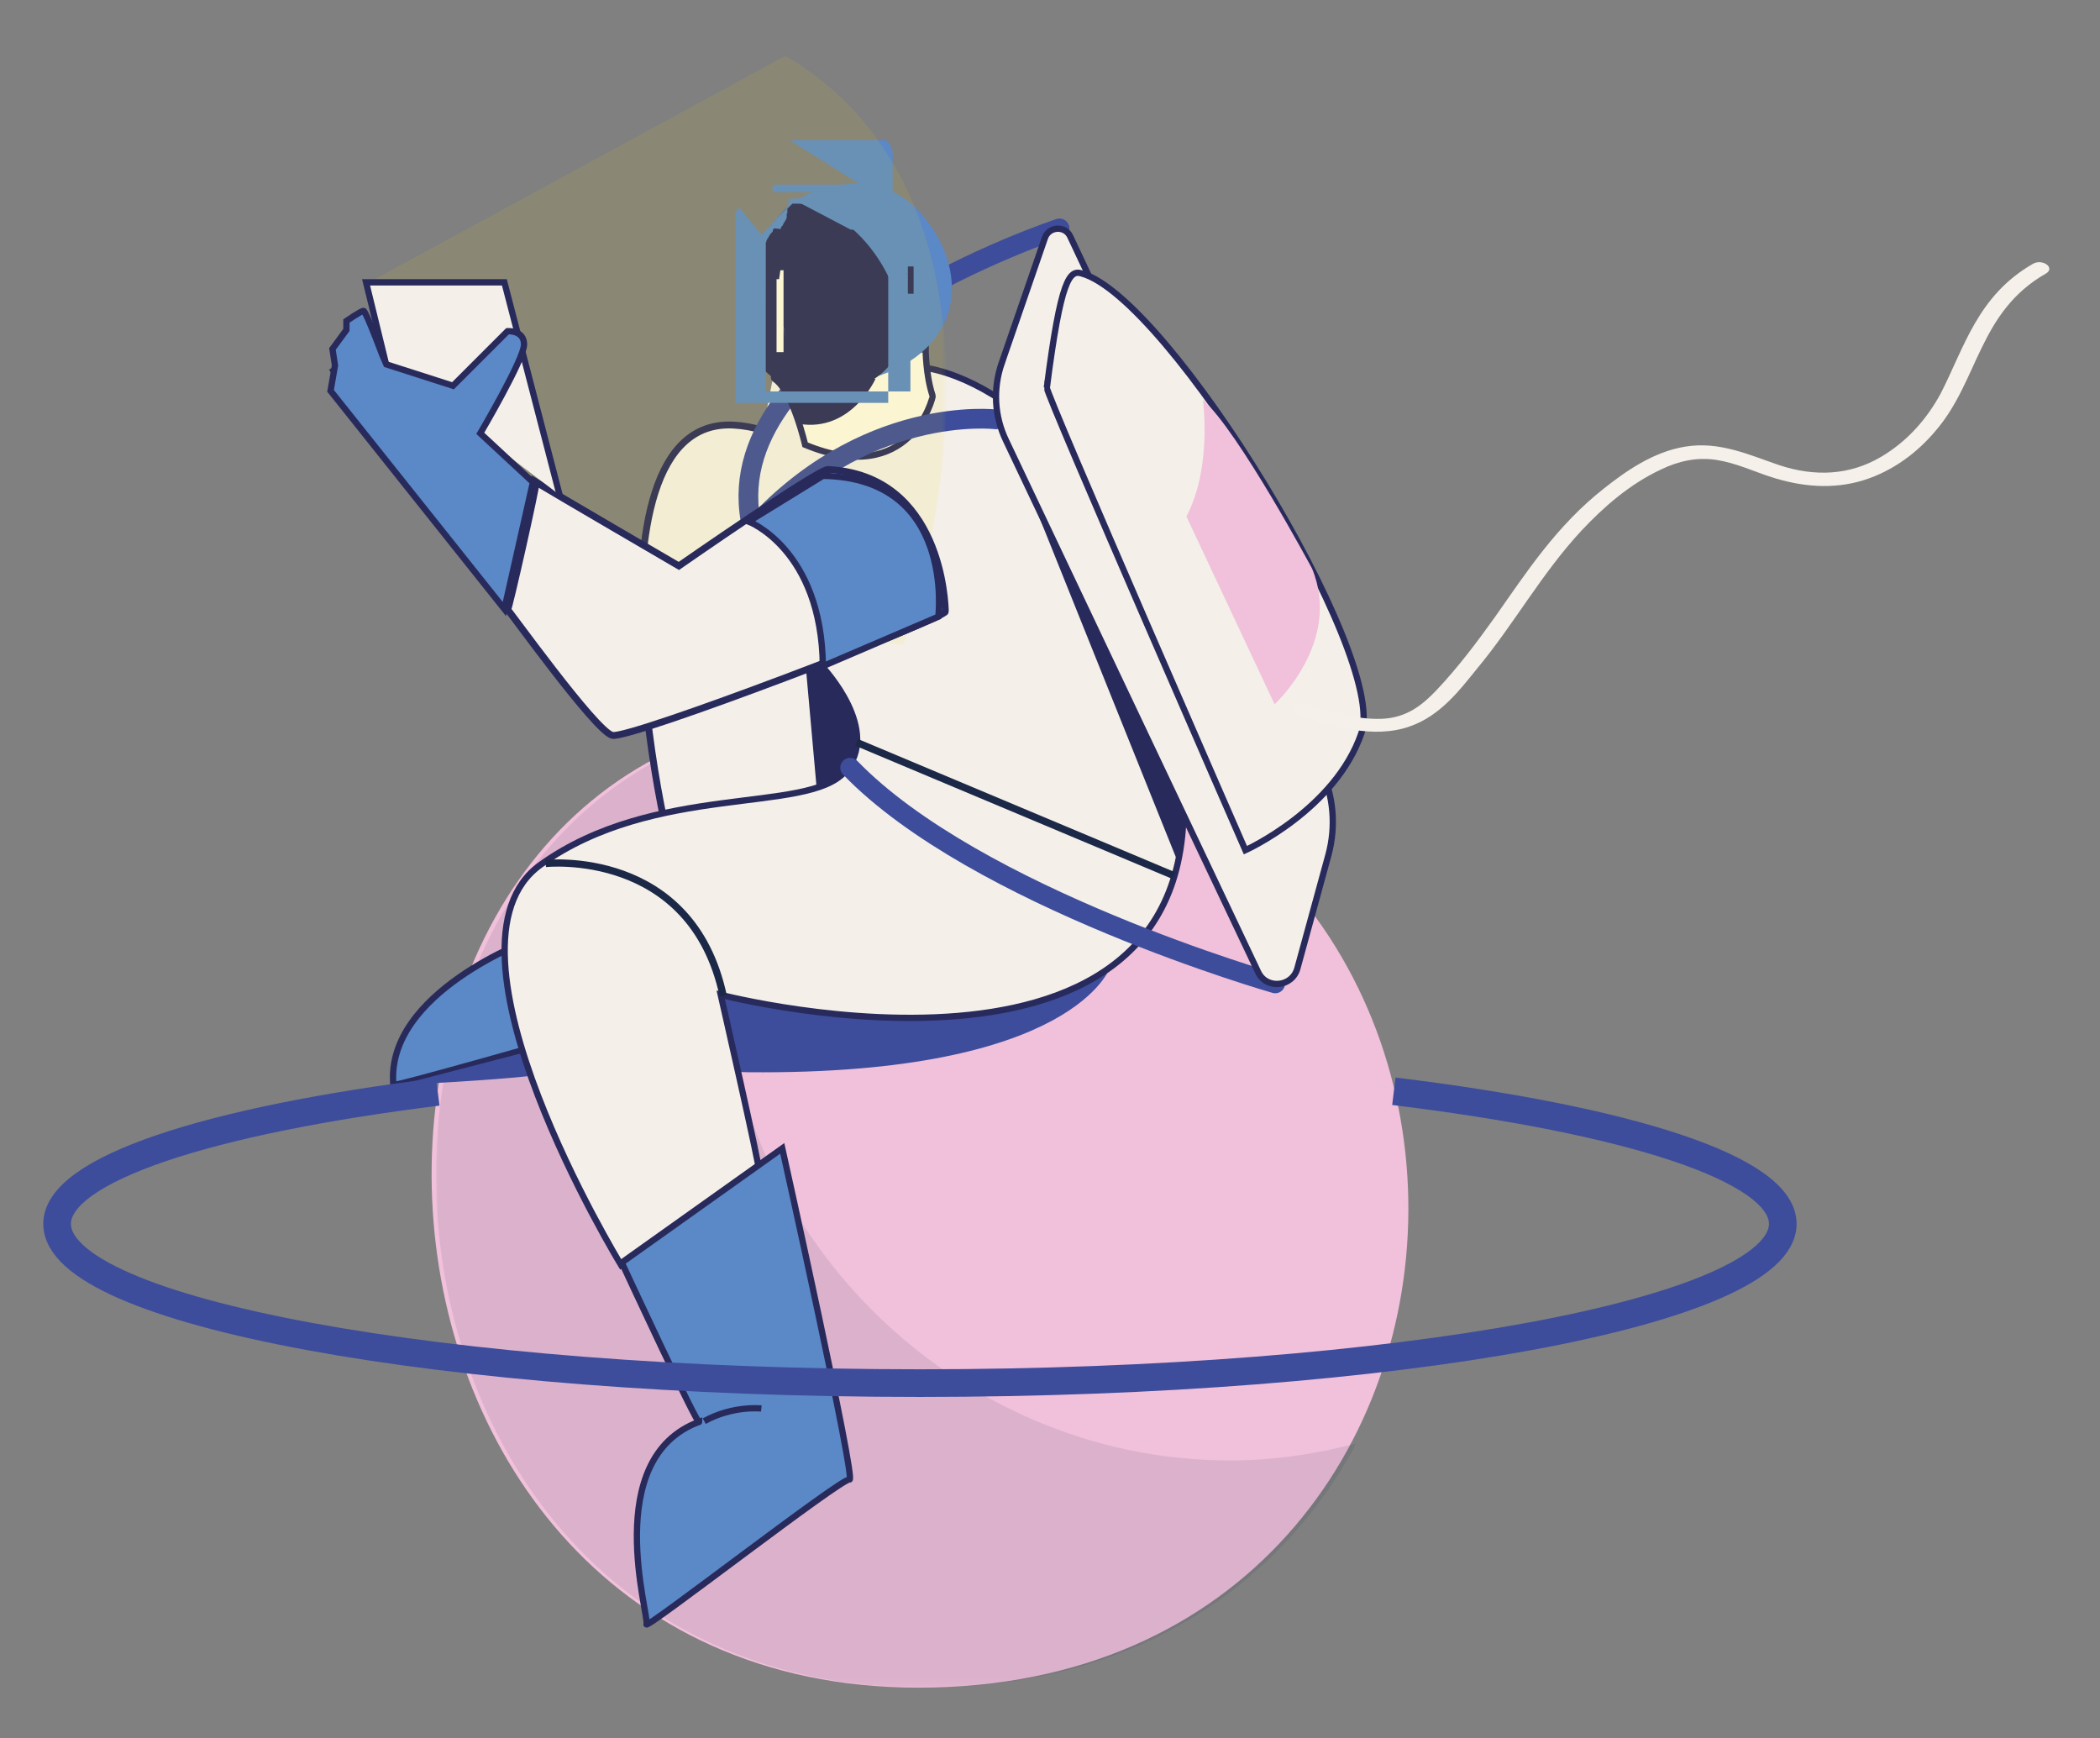 <svg xmlns="http://www.w3.org/2000/svg" id="Warstwa_1" x="0" y="0" enable-background="new 0 0 331 274" version="1.1" viewBox="0 0 331 274" xml:space="preserve"><rect x="0" y="0" width="331" height="274" fill="#808080" stroke="none"/><style>.st0,.st2,.st4{fill-rule:evenodd;clip-rule:evenodd;fill:#f1c0da}.st2,.st4{fill:#fff}.st4{fill:#5b88c6}.st5{fill:none;stroke:#282a5c;stroke-width:.99}.st6{fill-rule:evenodd;clip-rule:evenodd;fill:#f4efe9}.st7{fill:none;stroke:#282a5c;stroke-width:1.083}.st8{fill-rule:evenodd;clip-rule:evenodd;fill:#282a5c}.st10{fill:none;stroke:#3d4d9b;stroke-width:3.108;stroke-linecap:round;stroke-linejoin:round}.st11{fill-rule:evenodd;clip-rule:evenodd;fill:#fdf8e6}</style><switch><g><path d="M135.5 112c-93.3 0-89.5 154 9.3 154 102.6 0 106.3-154-9.3-154" class="st0"/><g transform="translate(236 121)"><defs><filter id="Adobe_OpacityMaskFilter" width="145.1" height="152.9" x="-167.3" y="-7.9" filterUnits="userSpaceOnUse"><feColorMatrix values="1 0 0 0 0 0 1 0 0 0 0 0 1 0 0 0 0 0 1 0"/></filter></defs><mask id="b_1_" width="145.1" height="152.9" x="-167.3" y="-7.9" maskUnits="userSpaceOnUse"><g filter="url(#Adobe_OpacityMaskFilter)"><path id="a_1_" d="M-167.3-7.9h145.1V145h-145.1V-7.9z" class="st2"/></g></mask><path fill="#1c2847" fill-opacity=".1" fill-rule="evenodd" d="M-42.1 109.2c-43.6 0-80-36.3-80-79.9 0-13.4 3.4-26 9.5-37.2-79.9 13.6-72 152.9 22.2 152.9 33.5 0 56.4-16.4 68.2-38.5-6.4 1.7-13.1 2.7-19.9 2.7" clip-rule="evenodd" mask="url(#b_1_)"/></g><path d="M83.8 148s-23.1 8.4-21.8 23c-.1.4 28.9-7.9 28.9-7.9L83.8 148z" class="st4"/><path d="M83.8 148s-23.1 8.4-21.8 23c-.1.4 28.9-7.9 28.9-7.9L83.8 148z" class="st5"/><path d="M107.3 138c-2 .3-17.2-72.3 8.3-71 25.5 1.3 41.4 55.4 40.3 56.2-1.1.9-33.6 12.9-48.6 14.8" class="st6"/><path d="M107.3 138c-2 .3-17.2-72.3 8.3-71 25.5 1.3 41.4 55.4 40.3 56.2-1.1.9-33.6 12.9-48.6 14.8z" class="st7"/><path d="M127 105l1.7 19s9.4-1.1 6.9-10.6-8.6-8.4-8.6-8.4" class="st8"/><path fill="#3d4d9b" fill-rule="evenodd" d="M63 171s25.9-1.2 25-2.4c-.9-1.1-1.9-3.6-1.9-3.6L63 171zm50-19l62 .4s-5.5 17.1-57.1 16.6c-19-.2-4.9-17-4.9-17" clip-rule="evenodd"/><path d="M117.8 80.2c6.3 7.7 11.9 25 11.9 25s9.4 10 3.4 16.5c-6 6.6-29.9 1.7-47.9 14.6s12.7 63.1 12.7 63.1 21.4-15.5 21.7-15c.4.5-6-27.6-6-27.6s80.3 20.8 72.4-37.1c-7.8-57.7-40.1-62-40.5-61.7 0 0-18.1-25.2-18.3-25.9" class="st6"/><path d="M117.8 80.2c6.3 7.7 11.9 25 11.9 25s9.4 10 3.4 16.5c-6 6.6-29.9 1.7-47.9 14.6s12.7 63.1 12.7 63.1 21.4-15.5 21.7-15c.4.5-6-27.6-6-27.6s80.3 20.8 72.4-37.1c-7.8-57.7-40.1-62-40.5-61.7 0 0-18.1-25.2-18.3-25.9" class="st5"/><path d="M167 36s-53.8 17.7-48.7 46" class="st10"/><path d="M145.9 55s0 4.1 1.1 7.4c.1.2-3.5 14.6-20.1 7.7 0 0-1.9-8.3-4.7-10.3-2.8-2 23.7-4.8 23.7-4.8" class="st11"/><path d="M145.9 55s0 4.1 1.1 7.4c.1.2-3.5 14.6-20.1 7.7 0 0-1.9-8.3-4.7-10.3-2.8-2 23.7-4.8 23.7-4.8z" class="st5"/><path d="M138 59.7s-3.8 8.5-12.1 7.1c-.2-.5-1.2-3.2-2.7-6-2.3-3.3 14.8-1.1 14.8-1.1" class="st8"/><path d="M125 31.8s12.1-7.6 20.3 2c8.2 9.6 6.1 22.4-9.1 26.1" class="st4"/><path d="M135.6 29.1H133h1H121.9l-.1.1V30.1l.1.1.1.1H139.3V50.2 46 57H126.3l-.1.1V58.1l.1.1H140.7V23.9l-.1-.1v-.2l-.1-.1V23.2l-.1-.1V23l-.1-.1v-.1l-.1-.1-.1-.1-.1-.1-.1-.1v-.1h-.1v-.1l-.1-.1H124.5l11.1 7z" class="st4"/><path d="M124.9 32s-10.2 7.8-7.3 20.8c2.9 13 21.8 10.9 24.1 1.8 2.3-9-7-22.6-16.8-22.6" class="st8"/><path d="M126.3 32.1H124.9l-.1.1-.1.1-.1.1-.1.1-.1.1-.1.1-.1.1-.1.1v.7l-.1.1v.7l-.1.1v.1l-.1.1v.1l-.1.1-.1.1v.1l-.1.1v.1l-.1.1v.1l-.1.1-.1.1-.1.1v.2l-.1.1-1-.1-.1.1v.1l-.1.1v.2l-.1.1-.1.1-.1.1-.1.1v.1l-.1.1-.1.1v.1l-.1.1v.1l-.1.1-.1.1v.1l-.1.1v.2l-.1.1V50.8 47 61.7H143.5V36.2H134.1l-7.8-4.1zm0-1.1H140V63.5H126.6h3.4H115.9V33.6l.1-.1v-.1l.1-.1v-.1l.1-.1.1-.1.1-.1v-.1l.1-.1L120 37l.1-.1.1-.1.1-.1.1-.1.1-.1.1-.1.1-.1.1-.1.1-.1.1-.1.1-.1.1-.1.1-.1.1-.1.1-.1.1-.1v-.1l.1-.1.1-.1.1-.1.1-.1.1-.1v-.1l.1-.1.1-.1.1-.1.1-.1.1-.1.1-.1.1-.1.1-.1.1-.1.1-.1.1-.1.1-.1.1-.1.1-.1.1-.1.1-.1.1-.1.1-.1.1-.1.1-.1v-.2l.1-.1v-.1l.1-.1V31.9l.1-.1v-.5l.1-.1-.5.8.1-.1.1-.1.1-.1.1-.1.1-.1.1-.1.1-.1H126.9l-.6-.3z" class="st4"/><path d="M143.3 43c-1 .2-1.6 2.1-1.2 4.3.4 2.2 1.5 3.9 2.6 3.7 1-.2 1.6-2.1 1.2-4.3-.4-2.2-1.6-3.8-2.6-3.7" class="st4"/><path d="M143 43.1h-.1v.3-.2l.1-.1zm0-1.1h.1V46.3h.9V42h-1z" class="st8"/><path d="M122.8 44h-.4V55.5H123.5V51.6l.4 1.9-.4-2V42.6h-.5l-.2 1.4z" class="st11"/><path d="M157 66.1s-21-2.6-39 17.9" class="st10"/><path d="M98 199l25.3-18s11.7 52.6 10.6 52.2c-1.1-.4-32.5 24-32 22.8.5-1.2-7.3-26.1 8.3-31.9 0 1.2-12.2-25.1-12.2-25.1" class="st4"/><path d="M98 199l25.3-18s11.7 52.6 10.6 52.2c-1.1-.4-32.5 24-32 22.8.5-1.2-7.3-26.1 8.3-31.9 0 1.2-12.2-25.1-12.2-25.1z" class="st5"/><path d="M54.3 52.7l2 5.6" class="st4"/><path d="M54.3 52.7l2 5.6" class="st5"/><path d="M52.3 58l3 5.2" class="st4"/><path d="M52.3 58l3 5.2" class="st5"/><path d="M201 155s-47.2-13.5-67-34" class="st10"/><path d="M120 222s-4.5-.5-9 2" class="st5"/><path fill="none" stroke="#1c2847" stroke-width="1.139" d="M185 138l-50-21m-21 40c-5-23.4-28-20.9-28-20.9"/><path d="M158 67c0 .1 27.7 69 27.7 69l1.3-10.2L158 67" class="st8"/><path d="M157.9 57.2l6.8-19.7c.6-1.8 3.2-2 4-.2l39.5 83.9c2 4.2 2.4 9 1.2 13.5l-4.9 17.9c-.8 3-4.9 3.4-6.2.6l-39.7-83.7c-1.9-3.9-2.1-8.3-.7-12.3" class="st6"/><path d="M157.9 57.2l6.8-19.7c.6-1.8 3.2-2 4-.2l39.5 83.9c2 4.2 2.4 9 1.2 13.5l-4.9 17.9c-.8 3-4.9 3.4-6.2.6l-39.7-83.7c-1.9-3.9-2.1-8.3-.7-12.3z" class="st5"/><path d="M165 61.1c-.1 1.1 31.3 72.9 31.3 72.9s14.2-6.4 18.3-18.5c4.1-12.1-30.4-68.6-44.1-72.4-1.9-.6-3.3.8-5.5 18" class="st6"/><path d="M165 61.1c-.1 1.1 31.3 72.9 31.3 72.9s14.2-6.4 18.3-18.5c4.1-12.1-30.4-68.6-44.1-72.4-1.9-.6-3.3.8-5.5 18z" class="st5"/><path d="M189.6 63s1.5 10.7-2.6 18.4l13.9 29.6s10.7-9.8 5.9-21.4c.1.2-11.5-21.5-17.2-26.6" class="st0"/><path fill="none" stroke="#3d4d9b" stroke-width="4.359" d="M219.7 172c36.9 4.5 61.3 12.2 61.3 20.9 0 13.8-60.9 25.1-136 25.1S9 206.8 9 192.9c0-8.6 23.8-16.3 60-20.8"/><g transform="translate(225 16)"><defs><filter id="Adobe_OpacityMaskFilter_1_" width="91.4" height="93" x="-167.2" y="-7.2" filterUnits="userSpaceOnUse"><feColorMatrix values="1 0 0 0 0 0 1 0 0 0 0 0 1 0 0 0 0 0 1 0"/></filter></defs><mask id="d_1_" width="91.4" height="93" x="-167.2" y="-7.2" maskUnits="userSpaceOnUse"><g filter="url(#Adobe_OpacityMaskFilter_1_)"><path id="c_1_" d="M-167.2-7.2h91.4v93h-91.4v-93z" class="st2"/></g></mask><path fill="#e6d215" fill-opacity=".1" fill-rule="evenodd" d="M-167.2 28.7l66-35.9c42.8 25.5 18.5 93 18.5 93l-52.5-12.2" clip-rule="evenodd" mask="url(#d_1_)"/></g><path d="M130.5 74C129 73.9 107 89.2 107 89.2S86.6 77.3 84.5 76c.1.6-4.4 20.6-4.5 20.1-.1-.4 13.8 19.1 16.5 19.8 2.7.7 52.5-18.4 52.5-19.5 0-1-.5-21.5-18.5-22.4" class="st6"/><path d="M130.5 74C129 73.9 107 89.2 107 89.2S86.6 77.3 84.5 76c.1.6-4.4 20.6-4.5 20.1-.1-.4 13.8 19.1 16.5 19.8 2.7.7 52.5-18.4 52.5-19.5 0-1-.5-21.5-18.5-22.4z" class="st7"/><path d="M60.8 57.2l-3.1-12.7h21.8L88.2 78" class="st6"/><path d="M60.8 57.2l-3.1-12.7h21.8L88.2 78" class="st5"/><path d="M84 76l-8.3-7.7s6.9-11.7 6.9-14c0-2.3-2.6-2.1-2.6-2.1l-8.6 8.6-10.6-3.4S57.7 49 57.3 49s-2.7 1.6-2.7 1.6V52l-2.2 3 .4 2.6-.7 4L79.5 96 84 76z" class="st4"/><path d="M84 76l-8.3-7.7s6.9-11.7 6.9-14c0-2.3-2.6-2.1-2.6-2.1l-8.6 8.6-10.6-3.4S57.7 49 57.3 49s-2.7 1.6-2.7 1.6V52l-2.2 3 .4 2.6-.7 4L79.5 96 84 76z" class="st5"/><path d="M118 82.2s11.5 4.4 11.7 22.8l18.2-7.8s2.7-21.9-18.2-22.2L118 82.2z" class="st4"/><path d="M118 82.2s11.5 4.4 11.7 22.8l18.2-7.8s2.7-21.9-18.2-22.2L118 82.2z" class="st5"/><path fill="#f5f0e9" fill-rule="evenodd" d="M204.8 112.7c5.2 1.8 11.7 3.8 17.4 1.8 4.9-1.7 8-5.9 10.6-9.1 5.9-7.1 10.1-14.9 16.5-21.8 3.4-3.6 7.4-7.2 12.5-9.6 2.7-1.3 5.6-2 8.8-1.5 3.1.5 5.8 1.8 8.6 2.7 4.7 1.5 9.6 2 14.5.5 4.8-1.5 8.6-4.5 11.3-7.7 6.9-7.9 6.8-18.8 17.5-24.9 1.5-.9-.6-2.4-2.1-1.5-8.7 5-10.8 13.2-14.5 20.4-2 3.7-5 7.4-9.4 10-4.9 2.9-10.4 3.2-16.1 1.3-4.7-1.6-9.4-3.8-14.8-2.9-5 .8-9.4 3.9-12.8 6.6-7.5 5.9-12.2 13.2-17.2 20.3-2.8 3.9-5.7 7.8-9.2 11.5-2.2 2.3-4.7 4.4-8.8 4.5-3.9.1-7.8-1.1-11.2-2.3-1.8-.8-3.4 1.1-1.6 1.7" clip-rule="evenodd"/></g></switch></svg>
